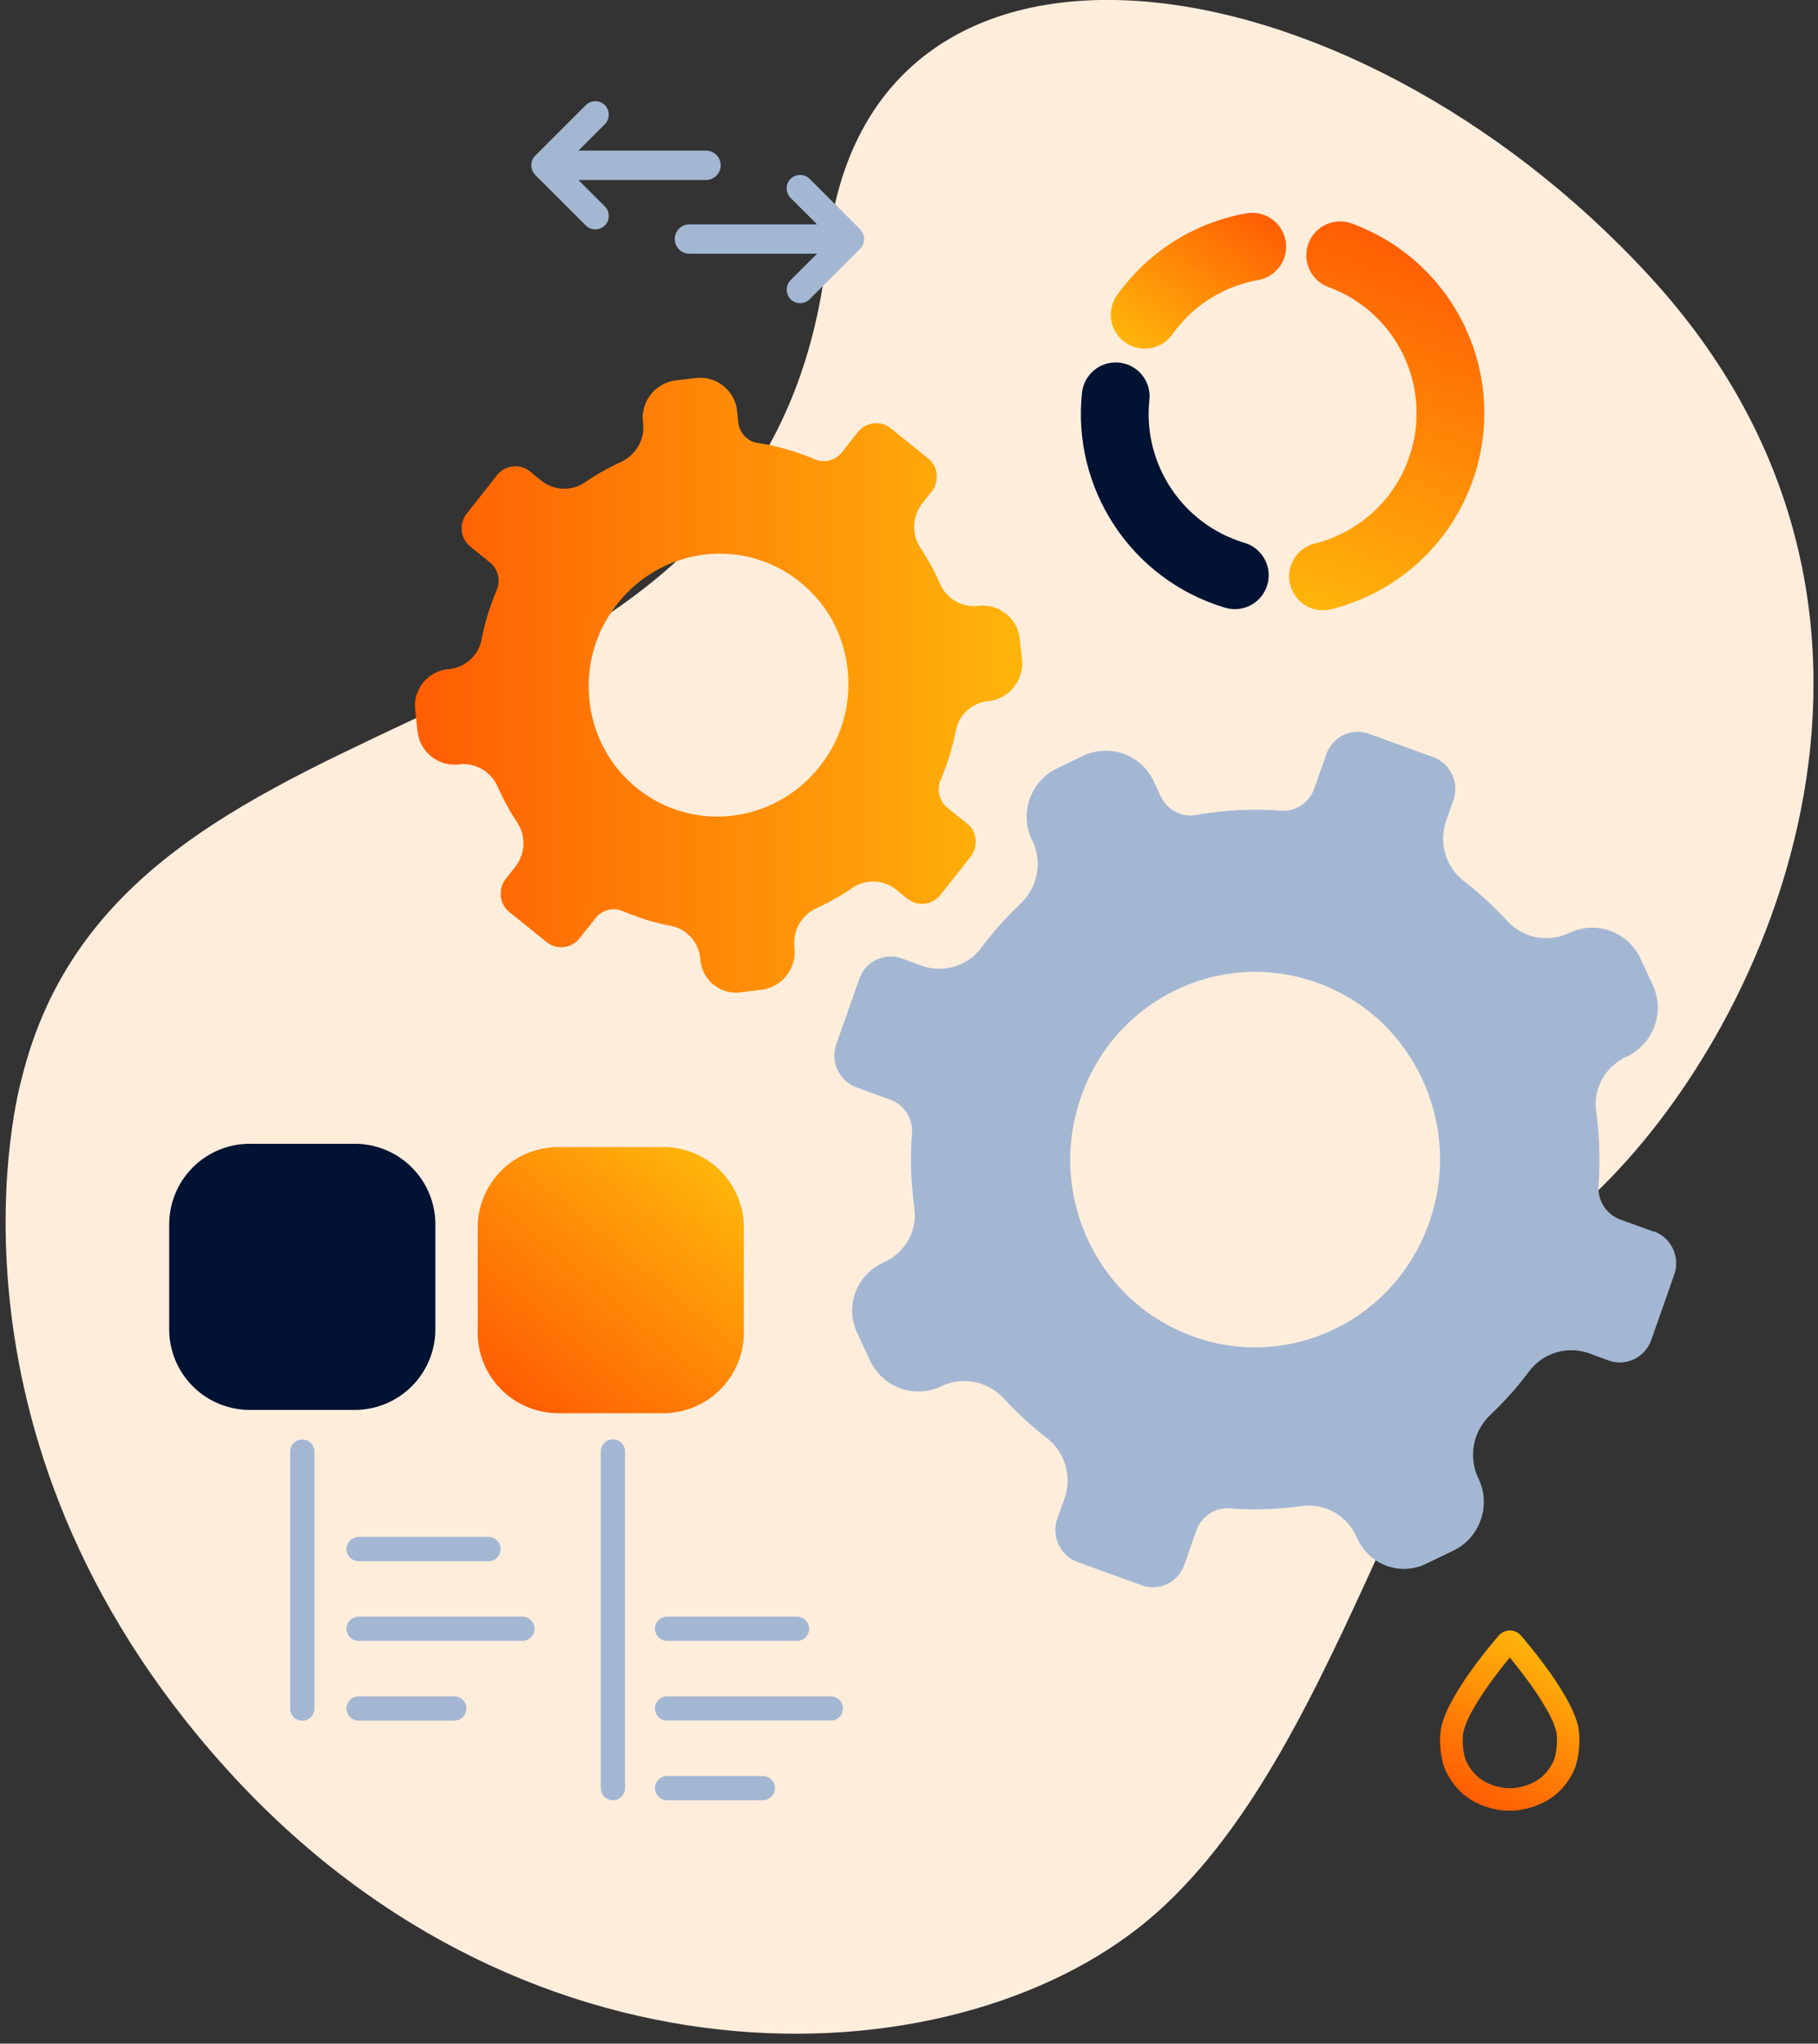 <svg xmlns="http://www.w3.org/2000/svg" width="161" height="181" fill="none"><rect width="100%" height="100%" fill="#333333" stroke="none"/><g clip-path="url(#a)"><path fill="#FFEDDC" d="M102.535 169.31c16.94-15.19 22.3-48.1 38.54-63.44 16.24-15.34 31.84-52.17 5.05-81.36-26.79-29.19-69.44-35.11-72.84-2.39-4.95 47.62-62.29 35.54-71.42 73.63 0 0-8.79 31.06 18.2 60.92 26.99 29.86 65.53 27.82 82.47 12.64Z"/><path fill="#A3B7D3" fill-rule="evenodd" d="m146.465 109.09-2.96-1.08a2.96 2.96 0 0 1-1.94-3.02c.16-2.22.08-4.44-.21-6.6-.27-1.98.81-3.9 2.61-4.76l.13-.06a4.802 4.802 0 0 0 2.27-6.34l-1.09-2.34a4.718 4.718 0 0 0-6.32-2.26h-.01c-1.88.91-4.1.43-5.5-1.1a30.72 30.72 0 0 0-3.8-3.49 4.77 4.77 0 0 1-1.57-5.35l.63-1.8c.55-1.56-.25-3.28-1.79-3.84l-5.68-2.06c-1.54-.56-3.23.25-3.78 1.82l-1.06 3.01c-.44 1.26-1.65 2.08-2.96 1.98-2.53-.19-5.05-.06-7.5.38-1.3.23-2.58-.46-3.15-1.67l-.61-1.31a4.688 4.688 0 0 0-6.28-2.25l-2.28 1.1a4.757 4.757 0 0 0-2.25 6.29l.09.19c.88 1.89.41 4.1-1.11 5.54-1.25 1.18-2.4 2.48-3.45 3.88-1.22 1.63-3.38 2.26-5.3 1.57l-1.72-.63c-1.54-.56-3.23.25-3.78 1.81l-2.03 5.77c-.55 1.56.25 3.28 1.79 3.84l2.97 1.08c1.24.45 2.04 1.68 1.94 3.01-.17 2.22-.09 4.43.21 6.6.28 1.98-.81 3.9-2.61 4.76l-.25.12c-2.31 1.11-3.28 3.84-2.23 6.11l1.17 2.52a4.72 4.72 0 0 0 6.33 2.26c1.88-.91 4.11-.43 5.53 1.11 1.15 1.25 2.41 2.41 3.78 3.47a4.78 4.78 0 0 1 1.57 5.38l-.63 1.77c-.55 1.56.26 3.29 1.79 3.84l5.68 2.06c1.54.56 3.23-.25 3.78-1.82l1.06-3.01c.44-1.26 1.66-2.08 2.97-1.98 2.14.16 4.27.09 6.35-.2 2.08-.29 3.99.83 4.85 2.68l.1.22c1.08 2.33 3.79 3.3 6.05 2.22l2.45-1.18c2.33-1.12 3.34-3.96 2.25-6.31l-.07-.16c-.88-1.89-.42-4.12 1.1-5.56 1.24-1.18 2.39-2.46 3.43-3.85a4.661 4.661 0 0 1 5.33-1.58l1.7.62c1.54.56 3.23-.26 3.78-1.82l2.03-5.77c.55-1.56-.25-3.28-1.79-3.84l-.01.03Zm-19.19-3.52c-2.04 11.34-14.24 17.21-24.16 11.62-6.01-3.38-9.32-10.49-8.08-17.36 2.04-11.34 14.24-17.2 24.16-11.62 6.01 3.38 9.31 10.48 8.08 17.35v.01Z" clip-rule="evenodd"/><path fill="url(#b)" fill-rule="evenodd" d="m85.625 72.93-1.72-1.39c-.72-.58-.98-1.58-.61-2.44.61-1.44 1.06-2.93 1.36-4.43.27-1.37 1.42-2.4 2.81-2.57h.1a3.374 3.374 0 0 0 2.94-3.71l-.19-1.8a3.307 3.307 0 0 0-3.68-2.93c-1.45.17-2.82-.64-3.4-1.98-.48-1.1-1.06-2.16-1.73-3.18-.79-1.2-.72-2.78.17-3.91l.83-1.05c.72-.91.58-2.24-.32-2.95l-3.3-2.66c-.89-.72-2.2-.56-2.92.35l-1.39 1.76c-.58.74-1.57 1.01-2.42.64-1.64-.7-3.34-1.19-5.06-1.45-.91-.14-1.61-.89-1.71-1.82l-.11-1.01c-.19-1.82-1.84-3.13-3.66-2.92l-1.76.21a3.34 3.34 0 0 0-2.92 3.66l.02.15c.15 1.45-.66 2.82-1.99 3.43-1.1.5-2.15 1.1-3.17 1.79-1.18.81-2.76.74-3.87-.16l-1-.81c-.89-.72-2.2-.57-2.92.35l-2.66 3.37c-.72.91-.58 2.24.32 2.95l1.72 1.39c.72.58.97 1.58.61 2.44-.61 1.44-1.07 2.92-1.36 4.43-.26 1.38-1.42 2.4-2.81 2.57l-.19.02c-1.78.21-3.05 1.81-2.87 3.55l.21 1.94c.2 1.84 1.85 3.16 3.69 2.94 1.46-.17 2.83.65 3.42 1.99.48 1.09 1.05 2.15 1.72 3.16.8 1.21.72 2.79-.18 3.93l-.82 1.04c-.72.91-.58 2.24.31 2.96l3.3 2.66c.89.72 2.2.56 2.92-.35l1.39-1.76c.58-.74 1.57-1 2.42-.64 1.38.59 2.81 1.03 4.26 1.31 1.45.28 2.46 1.46 2.61 2.88l.02.17c.19 1.79 1.77 3.05 3.51 2.84l1.89-.23c1.8-.22 3.12-1.87 2.92-3.68v-.12c-.17-1.46.65-2.83 1.98-3.44 1.09-.5 2.14-1.09 3.15-1.78 1.19-.81 2.78-.74 3.9.16l.99.8c.89.72 2.2.56 2.92-.35l2.66-3.37c.72-.91.58-2.24-.32-2.95h-.01Zm-11.94-6.69c-3.93 7.06-13.35 8.19-18.67 2.23-3.22-3.61-3.81-9.08-1.43-13.35 3.93-7.07 13.35-8.19 18.67-2.23 3.22 3.61 3.8 9.07 1.43 13.35Z" clip-rule="evenodd"/><path fill="url(#c)" d="m134.125 160.37-1.03-.02c-.12-.01-.24-.03-.35-.05-2.2-.38-3.78-1.52-4.69-3.42-.51-1.06-.68-3-.36-4.15.26-.96.71-1.8 1.11-2.5.75-1.3 1.68-2.62 2.99-4.26.29-.36.59-.72.9-1.08.25-.3.62-.48.99-.49.42 0 .78.18 1.03.48.31.36.61.72.9 1.08 1.32 1.64 2.24 2.96 2.99 4.26.4.7.85 1.54 1.11 2.5.31 1.15.14 3.09-.36 4.15-.91 1.9-2.49 3.04-4.69 3.42-.12.02-.23.03-.35.05l-.19.02v.01Zm-.72-2h.68c.08-.02.17-.03.25-.04 1.55-.26 2.6-1.02 3.22-2.31.31-.64.43-2.06.24-2.76-.2-.74-.57-1.44-.92-2.02-.7-1.21-1.57-2.45-2.82-4.01-.11-.14-.23-.29-.35-.43-.12.14-.23.29-.35.43-1.25 1.56-2.12 2.8-2.82 4.01-.34.59-.71 1.29-.91 2.02-.19.7-.07 2.12.24 2.76.62 1.29 1.67 2.05 3.22 2.31l.25.03h.08l-.01.01Z"/><path fill="#A3B7D3" d="M27.845 151.32v-22.75c0-.596-.481-1.08-1.075-1.08-.593 0-1.075.484-1.075 1.08v22.75c0 .596.482 1.08 1.075 1.08.594 0 1.075-.484 1.075-1.08Zm12.38-1.08h-8.46c-.596 0-1.08.481-1.08 1.075s.484 1.075 1.08 1.075h8.46c.597 0 1.08-.481 1.08-1.075s-.483-1.075-1.08-1.075Zm6.03-7.06h-14.49c-.596 0-1.08.481-1.08 1.075s.484 1.075 1.08 1.075h14.49c.597 0 1.08-.481 1.08-1.075s-.483-1.075-1.08-1.075Zm-3-7.06h-11.49c-.596 0-1.08.481-1.08 1.075s.484 1.075 1.08 1.075h11.49c.597 0 1.08-.481 1.08-1.075s-.483-1.075-1.08-1.075Zm12.1 22.25v-29.81c0-.596-.481-1.08-1.075-1.08-.593 0-1.075.484-1.075 1.08v29.81c0 .596.482 1.08 1.075 1.08.594 0 1.075-.484 1.075-1.08Zm12.19-1.08h-8.46c-.596 0-1.08.481-1.08 1.075s.484 1.075 1.08 1.075h8.46c.597 0 1.08-.481 1.08-1.075s-.483-1.075-1.08-1.075Zm6.03-7.05h-14.49c-.596 0-1.08.481-1.08 1.075s.484 1.075 1.08 1.075h14.49c.597 0 1.08-.481 1.08-1.075s-.483-1.075-1.08-1.075Zm-3-7.06h-11.49c-.596 0-1.08.481-1.08 1.075s.484 1.075 1.08 1.075h11.49c.597 0 1.08-.481 1.08-1.075s-.483-1.075-1.08-1.075Z"/><path fill="#011232" d="M31.415 101.3h-9.29a7.14 7.14 0 0 0-7.14 7.14v9.29a7.14 7.14 0 0 0 7.14 7.14h9.29a7.14 7.14 0 0 0 7.14-7.14v-9.29a7.14 7.14 0 0 0-7.14-7.14Z"/><path fill="url(#d)" d="M58.735 101.59h-9.29a7.14 7.14 0 0 0-7.14 7.14v9.29a7.14 7.14 0 0 0 7.14 7.14h9.29a7.14 7.14 0 0 0 7.14-7.14v-9.29a7.14 7.14 0 0 0-7.14-7.14Z"/><path stroke="url(#e)" stroke-linecap="round" stroke-miterlimit="10" stroke-width="6" d="M118.685 22.61c7.72 2.83 11.69 11.39 8.85 19.12-1.76 4.81-5.75 8.16-10.37 9.32"/><path stroke="url(#f)" stroke-linecap="round" stroke-miterlimit="10" stroke-width="6" d="M101.375 27.88a14.87 14.87 0 0 1 9.52-6.03"/><path stroke="#011232" stroke-linecap="round" stroke-miterlimit="10" stroke-width="6" d="M109.355 50.95c-6.99-2.09-11.3-8.85-10.55-15.85"/><path fill="#A3B7D3" d="m76.185 20.32-4.48-4.48c-.46-.46-1.22-.46-1.69 0s-.46 1.22 0 1.69l2.34 2.34h-11.3c-.71 0-1.3.58-1.3 1.3 0 .72.58 1.3 1.3 1.3h11.3l-2.34 2.34c-.46.46-.46 1.22 0 1.69s1.22.46 1.69 0l4.48-4.48c.46-.46.46-1.22 0-1.69v-.01Zm-28.79-4.83 4.48 4.48c.46.46 1.22.46 1.69 0s.46-1.22 0-1.69l-2.34-2.34h11.3c.71 0 1.3-.58 1.3-1.3 0-.72-.58-1.3-1.3-1.3h-11.3l2.34-2.34c.46-.46.46-1.22 0-1.69s-1.22-.46-1.69 0l-4.48 4.48c-.46.46-.46 1.22 0 1.69v.01Z"/></g><defs><linearGradient id="b" x1="36.735" x2="90.525" y1="60.68" y2="60.68" gradientUnits="userSpaceOnUse"><stop stop-color="#FF5D03"/><stop offset="1" stop-color="#FFB50A"/></linearGradient><linearGradient id="c" x1="130.605" x2="138.045" y1="159.6" y2="146.72" gradientUnits="userSpaceOnUse"><stop stop-color="#FF5D03"/><stop offset="1" stop-color="#FFB50A"/></linearGradient><linearGradient id="d" x1="45.305" x2="62.875" y1="123.85" y2="102.9" gradientUnits="userSpaceOnUse"><stop stop-color="#FF5D03"/><stop offset="1" stop-color="#FFB50A"/></linearGradient><linearGradient id="e" x1="126.708" x2="115.267" y1="22.356" y2="53.533" gradientUnits="userSpaceOnUse"><stop stop-color="#FF5D03"/><stop offset="1" stop-color="#FFB50A"/></linearGradient><linearGradient id="f" x1="110.906" x2="101.377" y1="18.171" y2="31.555" gradientUnits="userSpaceOnUse"><stop stop-color="#FF5D03"/><stop offset="1" stop-color="#FFB50A"/></linearGradient><clipPath id="a"><path fill="#fff" d="M.495 0h160.1v180.12H.495z"/></clipPath></defs></svg>